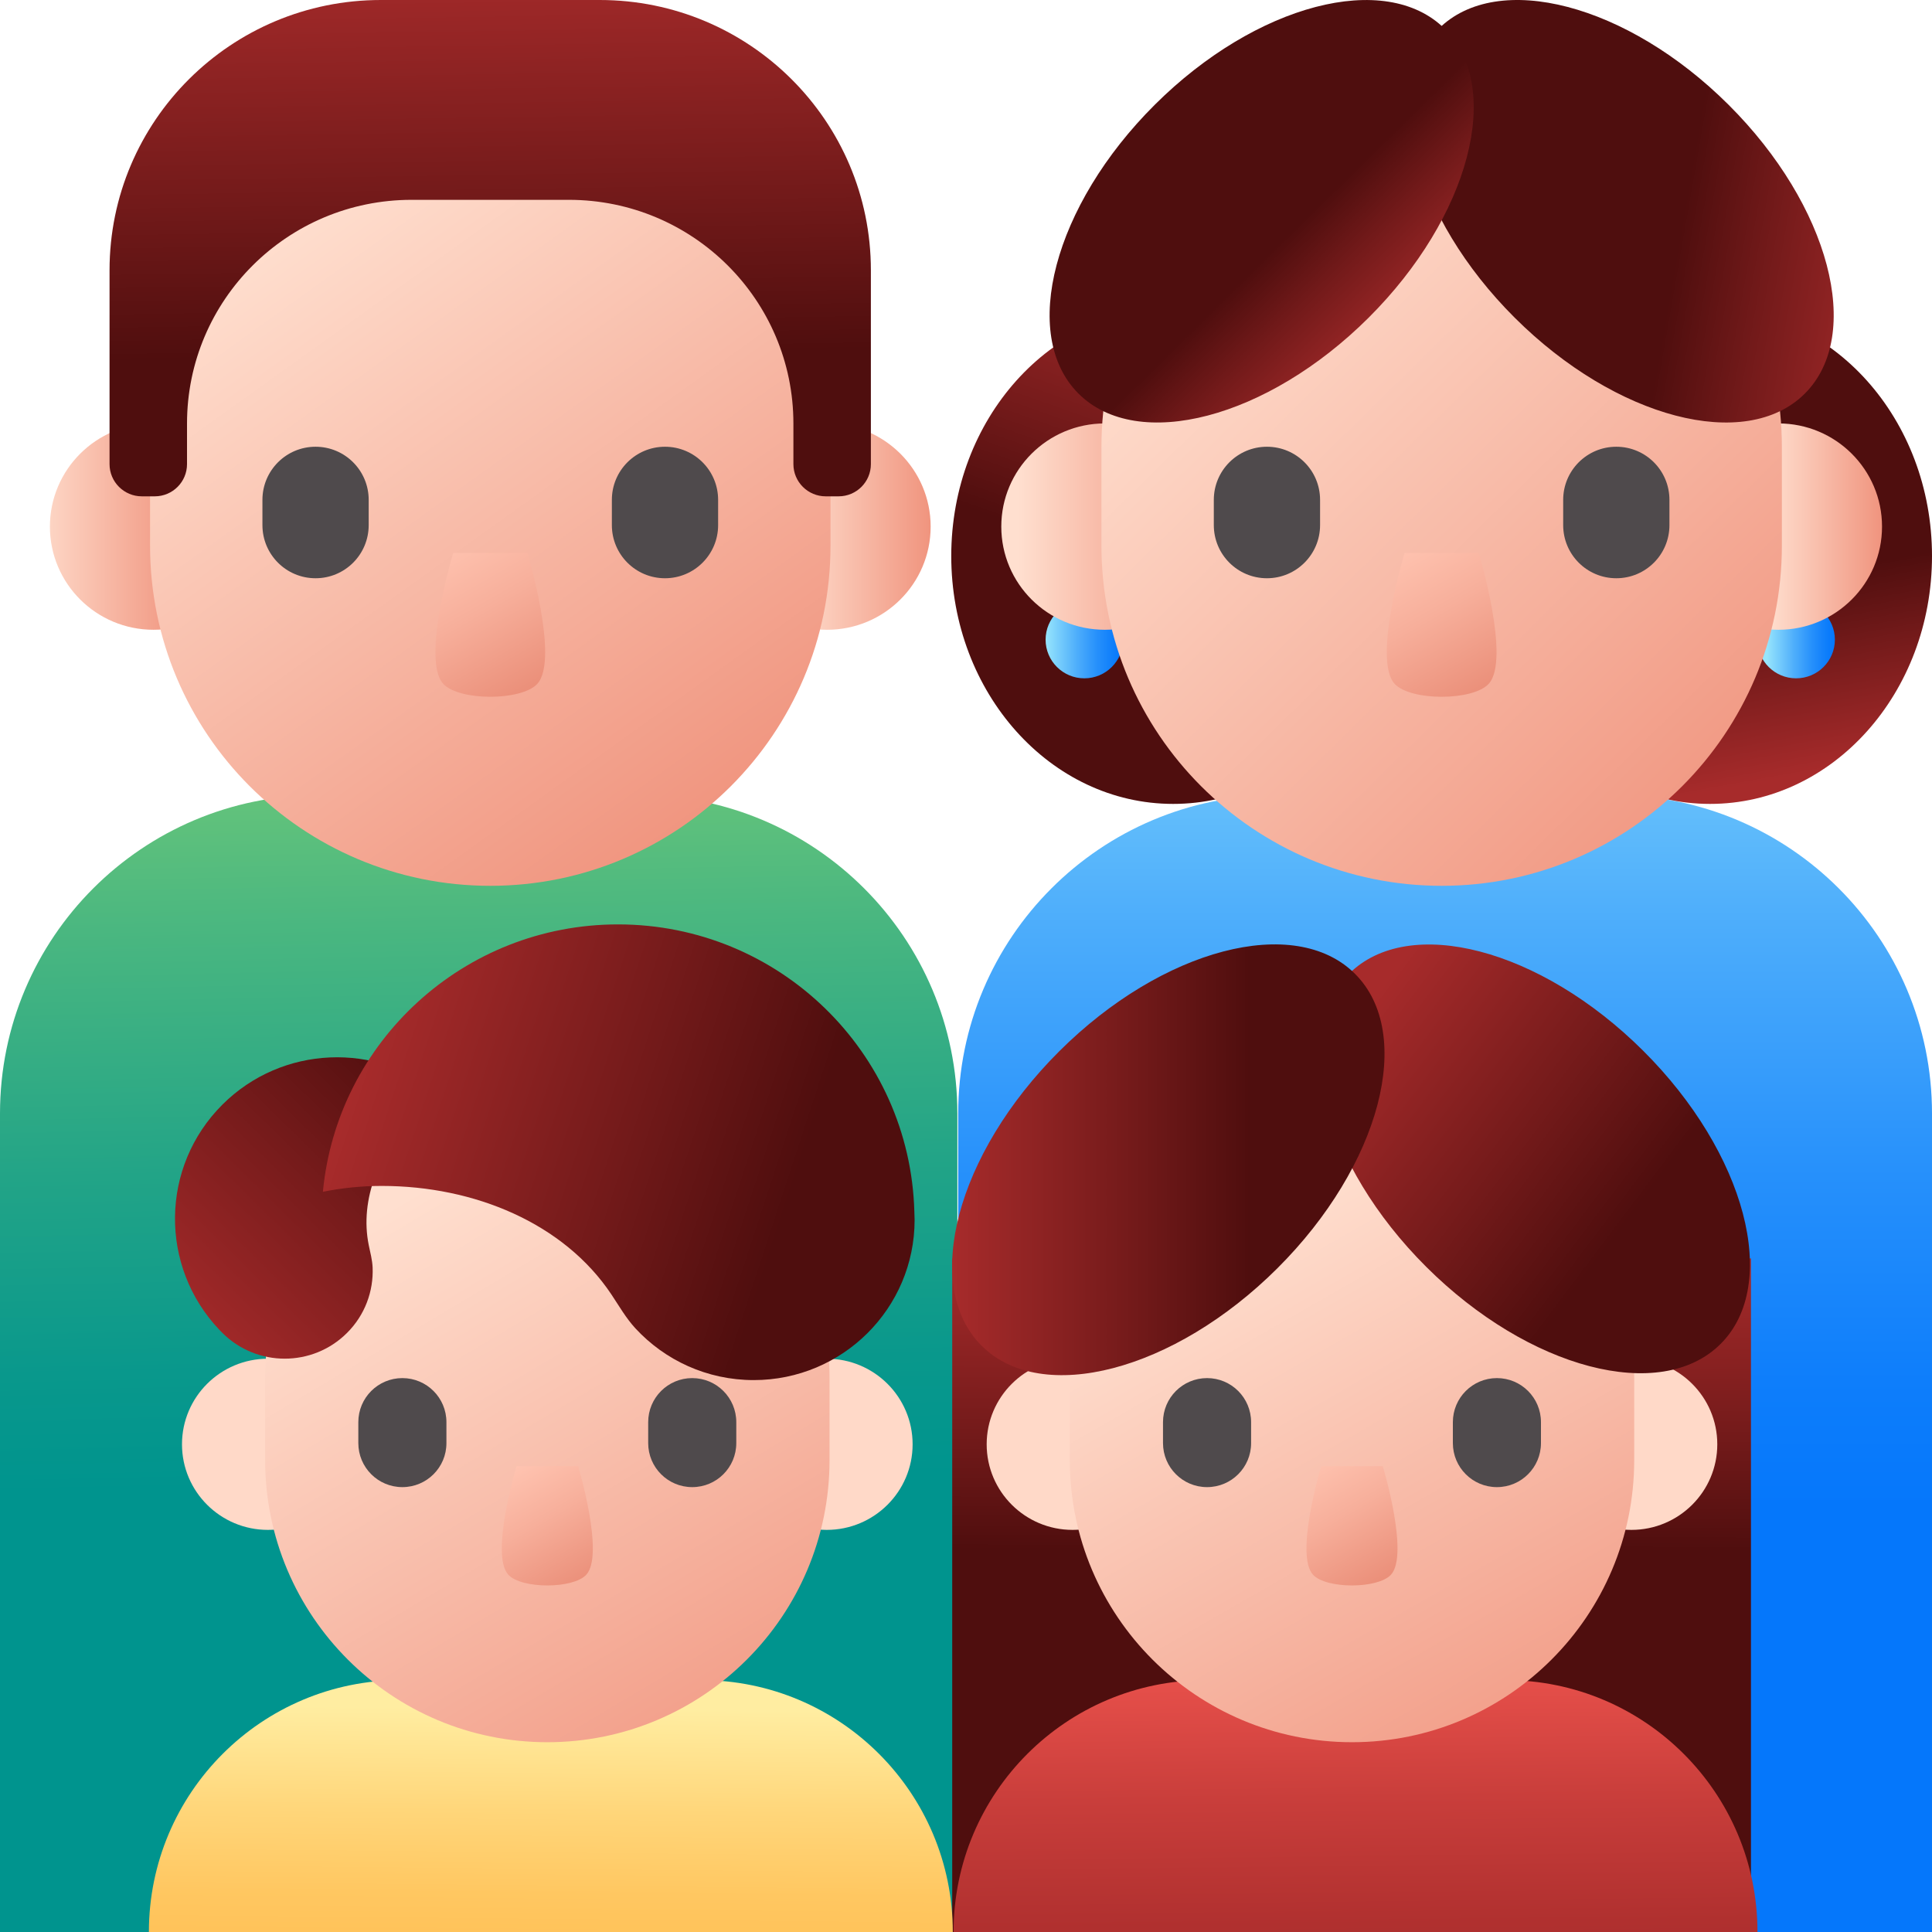 <?xml version="1.0" encoding="utf-8"?>
<!-- Generator: Adobe Illustrator 27.2.0, SVG Export Plug-In . SVG Version: 6.00 Build 0)  -->
<svg version="1.1" id="Слой_1" xmlns="http://www.w3.org/2000/svg" xmlns:xlink="http://www.w3.org/1999/xlink" x="0px" y="0px"
	 viewBox="0 0 300 300" style="enable-background:new 0 0 300 300;" xml:space="preserve">
<style type="text/css">
	.st0{clip-path:url(#SVGID_00000134236129138721400700000011287020584859413163_);}
	.st1{fill:url(#SVGID_00000121246908052300951630000005006245834769749888_);}
	.st2{clip-path:url(#SVGID_00000173133457494707034350000015199770009897449918_);}
	.st3{fill:url(#SVGID_00000177442605206080564320000013400983298540551562_);}
	.st4{fill:url(#SVGID_00000124871348977030699200000014790491612179357862_);}
	.st5{fill:url(#SVGID_00000015345918234584979680000000079012828046324616_);}
	.st6{fill:url(#SVGID_00000081620558504083757350000001217907243774981021_);}
	.st7{fill:url(#SVGID_00000124122500965628911020000017320541518668088490_);}
	.st8{fill:url(#SVGID_00000058582187458844189650000017228400651306283668_);}
	.st9{fill:url(#SVGID_00000123406159478952289130000011414387153468751759_);}
	.st10{fill:url(#SVGID_00000063612223682027497850000011459260912158034594_);}
	.st11{fill:url(#SVGID_00000169545842360194542300000006882484161399957901_);}
	.st12{fill:url(#SVGID_00000108284650166517863410000016359511678776572038_);}
	.st13{fill:url(#SVGID_00000021084411742026289860000006968927629770566056_);}
	.st14{fill:url(#SVGID_00000031171552883127894270000013936325222284782527_);}
	.st15{fill:url(#SVGID_00000031168070267212518550000012277875192992421531_);}
	.st16{fill:url(#SVGID_00000075145203178535863590000017652643121027710863_);}
	.st17{fill:url(#SVGID_00000112592476768436151340000010795691934317998210_);}
	.st18{fill:url(#SVGID_00000008871568489522700630000017705091552344723876_);}
	.st19{fill:url(#SVGID_00000178905407096880979440000011912700157695239342_);}
	.st20{fill:#4F4A4C;}
	.st21{fill:url(#SVGID_00000096768703151473108560000004433885392649776532_);}
	.st22{fill:url(#SVGID_00000047760296450408694690000012730117263028423612_);}
	.st23{fill:#FFA700;}
	.st24{fill:url(#SVGID_00000075844242485084183880000001025926240850667961_);}
	.st25{fill:url(#SVGID_00000041290442799576057680000009786833261225358015_);}
	.st26{fill:url(#SVGID_00000171687880767707365940000010386403841860902587_);}
	.st27{fill:url(#SVGID_00000047752345211258414670000017455589110681027210_);}
	.st28{fill:url(#SVGID_00000078026912297353584960000012414080347481232774_);}
	.st29{fill:url(#SVGID_00000008109113990038612510000012542113132697497011_);}
	.st30{clip-path:url(#SVGID_00000127008759879624313780000010538036030367902650_);}
	.st31{clip-path:url(#SVGID_00000083050650645503857350000005305373052700037764_);}
	.st32{fill:url(#SVGID_00000154400161809080668060000009624360965917618105_);}
	.st33{fill:url(#SVGID_00000123412635337290796110000012802845591763955842_);}
	.st34{fill:url(#SVGID_00000113350035213521402090000006160660778165964173_);}
	.st35{fill:url(#SVGID_00000013875482963662655120000011100006706820205704_);}
	.st36{fill:url(#SVGID_00000176015510542746878050000016960856647005561478_);}
	.st37{fill:url(#SVGID_00000170970979524248234010000003330860123207561871_);}
	.st38{fill:url(#SVGID_00000065036393052812645370000014055177530743707017_);}
	.st39{fill:url(#SVGID_00000047031206076043550610000012290606623869396386_);}
	.st40{fill:url(#SVGID_00000040573114425202195590000004975554661476372147_);}
	.st41{fill:url(#SVGID_00000079451271533172849460000004517017762782704012_);}
	.st42{fill-rule:evenodd;clip-rule:evenodd;fill:url(#SVGID_00000113349200330866654870000008010709921416690587_);}
	.st43{fill:url(#SVGID_00000128450125135480794450000008678179579597578121_);}
	.st44{fill-rule:evenodd;clip-rule:evenodd;fill:#EFA630;}
	.st45{fill-rule:evenodd;clip-rule:evenodd;fill:url(#SVGID_00000178171530856907756270000017615465708211442837_);}
	.st46{fill-rule:evenodd;clip-rule:evenodd;fill:url(#SVGID_00000170274676669512356510000002142609013231425442_);}
	.st47{fill-rule:evenodd;clip-rule:evenodd;fill:url(#SVGID_00000053527202570465599440000016655926891105359788_);}
	.st48{fill-rule:evenodd;clip-rule:evenodd;fill:url(#SVGID_00000049195963078974167030000002401149405681780362_);}
	.st49{fill-rule:evenodd;clip-rule:evenodd;fill:url(#SVGID_00000135671926073846827890000010983201883769688197_);}
	.st50{fill-rule:evenodd;clip-rule:evenodd;fill:url(#SVGID_00000165218147582806659510000017261090517979747714_);}
	.st51{fill-rule:evenodd;clip-rule:evenodd;fill:url(#SVGID_00000114771864035430066790000005461091327721098905_);}
	.st52{fill:url(#SVGID_00000071561660437764013880000017904299489183693450_);}
	.st53{fill-rule:evenodd;clip-rule:evenodd;fill:url(#SVGID_00000009574512877534335470000018022116911175131539_);}
	.st54{fill-rule:evenodd;clip-rule:evenodd;fill:url(#SVGID_00000119103451263048107730000000304815873329286591_);}
	.st55{fill-rule:evenodd;clip-rule:evenodd;fill:url(#SVGID_00000141457217467272267200000001601430378365950864_);}
	.st56{fill-rule:evenodd;clip-rule:evenodd;fill:url(#SVGID_00000178167152213221432430000012555093551915493290_);}
	.st57{fill-rule:evenodd;clip-rule:evenodd;fill:url(#SVGID_00000170959129697411108350000007735605506650594474_);}
	.st58{fill:#FFD45E;}
	.st59{fill:url(#SVGID_00000165939125638761096700000010793982811565081739_);}
	.st60{fill:#D89E45;}
	.st61{fill:#F0AF4C;}
	.st62{fill:#FD4755;}
	.st63{fill:#CD2E3A;}
	.st64{fill:#FFFFFF;}
	.st65{fill:url(#SVGID_00000065049159887563281130000016930916784060961664_);}
	.st66{fill:url(#SVGID_00000036948697473092708270000016354649656825708193_);}
	.st67{fill:url(#SVGID_00000003088259297503012250000002072851914730072466_);}
	.st68{fill:#FFCB6D;}
	.st69{fill:url(#SVGID_00000120540423869179375780000013890525182525226665_);}
	.st70{fill:url(#SVGID_00000072248109015518933920000008320668669327807630_);}
	.st71{fill:url(#SVGID_00000061439276872520200190000002397567252714590352_);}
	.st72{fill:url(#SVGID_00000163065235780498145370000007690273000306122376_);}
	.st73{fill:url(#SVGID_00000083798813530854503710000017772071694661957265_);}
	.st74{fill:url(#SVGID_00000057118528256235783950000001555406396712849307_);}
	.st75{fill:url(#SVGID_00000024714474853906955480000005536097865183526034_);}
	.st76{fill:url(#SVGID_00000110459574097912400080000011864677814089952923_);}
	.st77{fill:url(#SVGID_00000105388428922273123340000001613692642248204972_);}
	.st78{fill:url(#SVGID_00000029008004515646524320000015276766507636958604_);}
	.st79{clip-path:url(#SVGID_00000089559800546416426370000015838953809392012939_);}
	.st80{clip-path:url(#SVGID_00000003067936211136826910000015420006219289478786_);}
	.st81{clip-path:url(#SVGID_00000006686199773321854930000012113901236478310577_);}
	.st82{fill:url(#SVGID_00000129205457602318422750000008076892693051614385_);}
	.st83{fill:url(#SVGID_00000157293746562606113190000004501664057988551095_);}
	.st84{fill:url(#SVGID_00000029766902210307093380000000201075246502946728_);}
	.st85{fill:url(#SVGID_00000138533221420888209640000011360449478284041663_);}
	.st86{clip-path:url(#SVGID_00000172437435252372506570000012494344523765972882_);}
	.st87{fill:url(#SVGID_00000085938400306136187740000018181227230359383983_);}
	.st88{fill:url(#SVGID_00000079458547587373142690000005984642289620786054_);}
	.st89{fill:url(#SVGID_00000155850738148484062510000000698312115900502186_);}
	.st90{fill:url(#SVGID_00000139987447316305542540000017251008756357617577_);}
	.st91{fill:url(#SVGID_00000163757429078777141210000012033074470042282899_);}
	.st92{fill:url(#SVGID_00000146463549511325563600000016438300507163367827_);}
	.st93{fill:url(#SVGID_00000026132368825698278770000016227000433275860658_);}
	.st94{fill:url(#SVGID_00000133486967525722138980000006087710705209048729_);}
	.st95{fill:url(#SVGID_00000150815442011087929670000001639581613775623570_);}
	.st96{fill:url(#SVGID_00000068660781187284765490000005863855996017904046_);}
	.st97{fill:url(#SVGID_00000169554923390112467010000002897584963363786636_);}
	.st98{fill:url(#SVGID_00000043451409413911154690000002381542961999223694_);}
	.st99{fill:url(#SVGID_00000096751840055295083740000011838210752991125436_);}
	.st100{fill:url(#SVGID_00000013185946302752479100000017756217889028498877_);}
	.st101{fill:url(#SVGID_00000024710343200724784970000008819693462971551151_);}
	.st102{fill:url(#SVGID_00000054225692785607594640000012443765303847902095_);}
	.st103{fill:url(#SVGID_00000157288691906217738570000004991451863142988455_);}
	.st104{fill:url(#SVGID_00000161607084697261487960000007752846297091713704_);}
	.st105{fill:url(#SVGID_00000177485248919158999730000000746991894407672192_);}
	.st106{fill:url(#SVGID_00000183963831139704614840000017573116535526146475_);}
	.st107{fill:url(#SVGID_00000056412495685247983150000010926795356128977583_);}
	.st108{fill:#847184;}
	.st109{fill:url(#SVGID_00000020382030235652261700000004784689087834350477_);}
	.st110{fill:url(#SVGID_00000155116596578860424320000014494947451393038492_);}
	.st111{fill:url(#SVGID_00000137091630664639834760000006750654724991062672_);}
	.st112{fill:url(#SVGID_00000002384986507518624410000002492647850618264234_);}
	.st113{fill:url(#SVGID_00000122688642740379410710000012144943293956399789_);}
	.st114{fill:url(#SVGID_00000026865162459632596540000014100925036206835624_);}
	.st115{fill:#FFB39D;}
	.st116{fill:url(#SVGID_00000039116299592052215740000015194554380622779287_);}
	.st117{fill:url(#SVGID_00000085944793013403911280000006799227174900323996_);}
	.st118{fill:url(#SVGID_00000134251544012679507540000016322612913694279841_);}
	.st119{fill:url(#SVGID_00000142135287043258424990000014342649230008086428_);}
	.st120{fill:url(#SVGID_00000051344405292080745670000007699278815337677990_);}
	.st121{fill:url(#SVGID_00000136381242831717663170000015713519770098092470_);}
	.st122{fill:url(#SVGID_00000010991956214663552280000007611846549951546247_);}
	.st123{fill:url(#SVGID_00000165217819206691399460000002967011065164777896_);}
	.st124{fill:url(#SVGID_00000103242630362479604310000000207515855337402003_);}
	.st125{fill:url(#SVGID_00000178893900312029675850000003490770988465114755_);}
	.st126{fill:url(#SVGID_00000092454414737264459750000014240526094664941752_);}
	.st127{fill:url(#SVGID_00000019671788921625458800000004372083757129657766_);}
	.st128{fill:url(#SVGID_00000147197099040162532240000012188007798194543256_);}
	.st129{fill:url(#SVGID_00000061440596212321595250000014117308332337697416_);}
	.st130{fill:url(#SVGID_00000132798869286537314620000001434396116309937080_);}
	.st131{fill:url(#SVGID_00000088102962803936797830000001103733273075151258_);}
	.st132{fill:#0577FB;}
	.st133{filter:url(#Adobe_OpacityMaskFilter);}
	.st134{opacity:0.35;mask:url(#SVGID_00000005950268295179196330000001557717465115423119_);}
	.st135{opacity:0.4;fill:url(#SVGID_00000152955536169211717530000018351043232241993359_);}
	.st136{fill:url(#SVGID_00000134928731707509059150000015923717286360937366_);}
	.st137{fill:url(#SVGID_00000128447912589223358770000017844195407164287917_);}
	.st138{fill:url(#SVGID_00000031922717855779637020000013381938267057844919_);}
	.st139{fill:url(#SVGID_00000141421446033959996600000004863294422791187891_);}
	.st140{fill:url(#SVGID_00000090292985525043817050000001136311542923223461_);}
	.st141{fill:url(#SVGID_00000136369554313660683200000005146124040236720520_);}
	.st142{fill:url(#SVGID_00000044164455280290144270000014222174711654525340_);}
	.st143{fill:url(#SVGID_00000111911716107067968560000014163748814953325224_);}
	.st144{fill:url(#SVGID_00000111911939832092488320000014241740950740692151_);}
	.st145{fill:url(#SVGID_00000023977101949492340470000002205035247782105274_);}
	.st146{fill:url(#SVGID_00000122720890637585236170000001802466988214755239_);}
	.st147{fill:url(#SVGID_00000173137009247466396300000010614218124860247183_);}
	.st148{fill:url(#SVGID_00000068643818442841305130000000672485422695255721_);}
	.st149{fill:url(#SVGID_00000150095000127587738640000001191343894154698114_);}
	.st150{fill:url(#SVGID_00000096775210417618855120000001873208860968645778_);}
	.st151{fill:url(#SVGID_00000175314348497198451070000010587692808327376546_);}
	.st152{fill:url(#SVGID_00000145025425381287129680000003663348408284361107_);}
	.st153{fill:url(#SVGID_00000132797781650744966370000017410930049138967213_);}
	.st154{fill:url(#SVGID_00000179641314900460618590000011101354323558420902_);}
	.st155{fill:url(#SVGID_00000149344733282717635830000008275283411105795461_);}
	.st156{fill:url(#SVGID_00000031195465428641082800000017175233911487195839_);}
	.st157{fill:url(#SVGID_00000042015367582959196050000005122080544351288739_);}
	.st158{fill:url(#SVGID_00000178910849470837861700000013314206799056427690_);}
	.st159{fill:url(#SVGID_00000024714165796680877880000002497625154217555585_);}
	.st160{fill:url(#SVGID_00000166640846099158124890000004596225074795512992_);}
	.st161{fill:url(#SVGID_00000154411665292169457620000009870520826896578996_);}
	.st162{fill:url(#SVGID_00000159464864025420503590000016021349317960489896_);}
	.st163{fill:url(#SVGID_00000146471795402391422180000004144349832686835601_);}
	.st164{fill:url(#SVGID_00000024696030773710677580000013967779556383517312_);}
	.st165{fill:url(#SVGID_00000110440423632615603560000018109938153810911873_);}
	.st166{fill:url(#SVGID_00000170254069431387234700000008011918885389305228_);}
	.st167{fill:url(#SVGID_00000166669299197255801060000016350581822449671816_);}
	.st168{fill:url(#SVGID_00000070800069891072192460000009953379251417107863_);}
	.st169{fill:url(#SVGID_00000023247706215676030100000016406151650900788922_);}
	.st170{fill:url(#SVGID_00000150070218626156103650000015438550926984689291_);}
	.st171{fill:url(#SVGID_00000098903592334421587170000001320393460615176888_);}
	.st172{fill:url(#SVGID_00000039132821402716843580000013711045449841782457_);}
	.st173{fill:url(#SVGID_00000093144070346683095490000001868057189116149377_);}
	.st174{fill:url(#SVGID_00000108269415196618324880000001306721303349998738_);}
	.st175{fill:url(#SVGID_00000101786424288431908680000008001490457277868451_);}
	.st176{fill:url(#SVGID_00000097459163295588603580000005885203760103927475_);}
	.st177{fill:url(#SVGID_00000071520832766591614790000016833056821604280192_);}
	.st178{fill:url(#SVGID_00000176037254531290277120000012704138636867200409_);}
	.st179{fill:url(#SVGID_00000067950085925304157830000005331918021266347409_);}
	.st180{fill:url(#SVGID_00000150089362701505680630000004710797012555481521_);}
	.st181{fill:url(#SVGID_00000157271686127475951440000010573181907162014617_);}
	.st182{fill:url(#SVGID_00000183939064192729983370000017815468596709749129_);}
	.st183{fill:url(#SVGID_00000143578187096345133170000015308763812981639299_);}
	.st184{fill:url(#SVGID_00000063629284172872697550000001002721834211444135_);}
	.st185{fill:url(#SVGID_00000067944745067833337400000010142186693314007734_);}
	.st186{fill:url(#SVGID_00000078023380291254465060000003053118310199365282_);}
	.st187{fill:url(#SVGID_00000127761827646135589690000009813485426275473573_);}
	.st188{fill:url(#SVGID_00000147934041339396268020000017163277018679487155_);}
	.st189{fill:url(#SVGID_00000023277916045340748090000015899982148402924446_);}
	.st190{fill:url(#SVGID_00000054239023645594266850000011962994004853573296_);}
	.st191{fill:url(#SVGID_00000164492639383900625070000016349757486690388126_);}
	.st192{fill:url(#SVGID_00000077309480571985331660000009622964373852602501_);}
	.st193{fill:url(#SVGID_00000112597824972116883640000013988874454246663590_);}
	.st194{fill:url(#SVGID_00000120555903407076016240000016788961456278550460_);}
	.st195{fill:url(#SVGID_00000006694666662457989690000017874804959949752488_);}
	.st196{fill:url(#SVGID_00000021118344723615031020000013964567032211871657_);}
	.st197{fill:url(#SVGID_00000037691194028198731750000012451592978179600532_);}
	.st198{fill:url(#SVGID_00000167371588381411444930000006169949739142768274_);}
	.st199{fill:url(#SVGID_00000019672123514152924410000006171666402793431704_);}
	.st200{fill:url(#SVGID_00000064330344665134632890000000861945134491251345_);}
	.st201{fill:#FFD9C8;}
	.st202{fill:url(#SVGID_00000075159692181322176870000003174787328541389707_);}
	.st203{fill:url(#SVGID_00000101102248306778815430000009820982714347529111_);}
	.st204{fill:url(#SVGID_00000075866275596584610150000010287188701964776602_);}
	.st205{fill:url(#SVGID_00000124879867808230252970000010819572990410228362_);}
	.st206{fill:url(#SVGID_00000183209353697963460460000014017320745238569899_);}
	.st207{fill:url(#SVGID_00000080925698189779450770000016426987005959345322_);}
	.st208{fill:url(#SVGID_00000057869355257230715780000006562371523273523362_);}
	.st209{fill:url(#SVGID_00000147925449059812697870000007676777710045371322_);}
	.st210{fill:url(#SVGID_00000088825315384634631830000003318942304892685201_);}
	.st211{fill:url(#SVGID_00000090999489330256057870000003301223768514182819_);}
	.st212{fill:url(#SVGID_00000011013278849719583880000016772060335506396057_);}
	.st213{fill:url(#SVGID_00000175280698411064426470000007805579138070334867_);}
	.st214{fill:url(#SVGID_00000132771281243214399630000014230854870815432353_);}
	.st215{fill:url(#SVGID_00000164497989570862753450000013060860225446087348_);}
	.st216{fill:url(#SVGID_00000181770191691434430620000014905277463347920296_);}
	.st217{fill:url(#SVGID_00000056416152313978473080000018383774092841631152_);}
	.st218{fill:url(#SVGID_00000150822360831337278790000015907568027255209910_);}
	.st219{fill:url(#SVGID_00000156564871226744578640000009966654722661158581_);}
	.st220{fill:url(#SVGID_00000010306194332074169440000011209985127534523548_);}
	.st221{fill:url(#SVGID_00000164474380374704054120000005866749024868335516_);}
	.st222{fill:url(#SVGID_00000069361686683132725750000009091530945994604975_);}
	.st223{fill:url(#SVGID_00000153682341020325843570000018086969179921071243_);}
	.st224{fill:url(#SVGID_00000124122773010589938240000014892454969006743475_);}
	.st225{fill:url(#SVGID_00000003822173511310220490000004496479172131563924_);}
	.st226{fill:url(#SVGID_00000095307586561680556710000001405994120099531709_);}
	.st227{fill:url(#SVGID_00000022562018138582545950000001022618584302885788_);}
	.st228{fill:url(#SVGID_00000080902747364472070110000008514656030455543955_);}
	.st229{fill:url(#SVGID_00000005265545185291772740000014445488221366716582_);}
	.st230{clip-path:url(#SVGID_00000023996577586553866190000003537393499507346862_);}
	.st231{fill:url(#SVGID_00000102507799589909990740000008756774396058826920_);}
	.st232{fill:url(#SVGID_00000013903652225428311470000007681825777694736518_);}
	.st233{fill:url(#SVGID_00000136388223115242564950000009354806826049021365_);}
	.st234{fill:url(#SVGID_00000146486178440153306540000001757344942010487989_);}
	.st235{fill:url(#SVGID_00000098931207837245861630000016943048589316832932_);}
	.st236{fill:url(#SVGID_00000151514958469484695950000005377892617618060962_);}
	.st237{fill:url(#SVGID_00000132062311879435090480000005759978814102423982_);}
	.st238{fill:url(#SVGID_00000025423411516198691600000008929835673370163638_);}
	.st239{fill:url(#SVGID_00000121249202714279506020000007521800790592906627_);}
	.st240{fill:url(#SVGID_00000062164405031371193030000010862059024858277307_);}
	.st241{fill:url(#SVGID_00000133491775951420696560000015106619858777362094_);}
	.st242{fill:url(#SVGID_00000038402220683541492480000007371357187617715391_);}
	.st243{fill:url(#SVGID_00000147189760275526365910000001131280245271798433_);}
	.st244{fill:url(#SVGID_00000018921064773484817670000011140073245086659243_);}
	.st245{fill:url(#SVGID_00000057847175630748469800000007244185608983737510_);}
	.st246{fill:url(#SVGID_00000023982840794195766970000011376566918845328516_);}
	.st247{fill:url(#SVGID_00000059276837576882751490000016359544726520212656_);}
	.st248{fill:url(#SVGID_00000083063467040093584440000006194214417191215517_);}
	.st249{fill:url(#SVGID_00000085940747781525778070000010159744815894452646_);}
	.st250{fill:url(#SVGID_00000114036631283780617200000007692545603043640480_);}
	.st251{fill:url(#SVGID_00000010286905317925566730000001820227912492572314_);}
	.st252{fill:url(#SVGID_00000071541671445100598080000001341711408770022540_);}
	.st253{fill:url(#SVGID_00000121976309555372107490000014395921957591435407_);}
	.st254{fill:url(#SVGID_00000016035947155570586510000010127442843928650633_);}
	.st255{fill:url(#SVGID_00000170958175531133976030000006507910492099444098_);}
	.st256{fill:url(#SVGID_00000111873104554009818620000012010972764992727947_);}
	.st257{fill:url(#SVGID_00000049922378408312704210000017453383589631578286_);}
	.st258{fill:url(#SVGID_00000172405830234232618060000012632749189173775007_);}
	.st259{fill:url(#SVGID_00000106853212238719322930000009769961678382884771_);}
	.st260{fill:none;stroke:#B2B2B2;stroke-width:7;stroke-miterlimit:10;}
	.st261{fill:#B2B2B2;}
	.st262{fill:url(#SVGID_00000024686567220489609820000002659918878889051043_);}
	.st263{fill:url(#SVGID_00000099660546864297953790000006297235745659018887_);}
	.st264{fill:url(#SVGID_00000120556754754521542430000006490678369597455530_);}
	.st265{fill:url(#SVGID_00000156588330666012078800000010268306241432765085_);}
	.st266{fill:url(#SVGID_00000000910288573079077260000015504099883556918438_);}
	.st267{fill:url(#SVGID_00000060732080634060775090000002531488274720373639_);}
	.st268{fill:url(#SVGID_00000011720299512410136860000011388683921796702131_);}
	.st269{fill:url(#SVGID_00000004507254099748285350000014824458072559456680_);}
	.st270{fill:url(#SVGID_00000027564316626084350040000003590870342175681937_);}
	.st271{fill:url(#SVGID_00000173839256850194989260000010845542332669073285_);}
	.st272{fill:url(#SVGID_00000183247062113356723870000016350116053742307506_);}
	.st273{fill:url(#SVGID_00000165928373121805288720000000814477650571815554_);}
	.st274{fill:url(#SVGID_00000036974028413238456230000015811751608267605401_);}
	.st275{fill:url(#SVGID_00000150806246082835595860000011220655077630726552_);}
	.st276{fill:url(#SVGID_00000031928184137655413200000007453821312683077278_);}
	.st277{fill:url(#SVGID_00000041990531971548967480000009232915414426696833_);}
	.st278{fill:url(#SVGID_00000102505471704719842150000007327555268668428975_);}
	.st279{fill:url(#SVGID_00000041273869243479498440000014456996408763174550_);}
	.st280{fill:url(#SVGID_00000069362791849961330760000005370210720316730513_);}
	.st281{fill:url(#SVGID_00000062903056307729071650000009915538532739875250_);}
	.st282{fill:url(#SVGID_00000003063387740313354400000008329781924676635018_);}
	.st283{fill:url(#SVGID_00000035488499336077256310000001309216755766922426_);}
	.st284{fill:url(#SVGID_00000175313758281843643000000017354179868850951590_);}
	.st285{fill:url(#SVGID_00000154404369937570442060000009486773657920784049_);}
</style>
<g>
	
		<linearGradient id="SVGID_00000045603234916514842920000016884552435256789894_" gradientUnits="userSpaceOnUse" x1="70.091" y1="40.697" x2="75.659" y2="297.608">
		<stop  offset="0.067" style="stop-color:#B9EB6A"/>
		<stop  offset="0.225" style="stop-color:#81D175"/>
		<stop  offset="0.399" style="stop-color:#4AB780"/>
		<stop  offset="0.548" style="stop-color:#22A487"/>
		<stop  offset="0.667" style="stop-color:#09988C"/>
		<stop  offset="0.739" style="stop-color:#00948E"/>
	</linearGradient>
	<path style="fill:url(#SVGID_00000045603234916514842920000016884552435256789894_);" d="M148.65,300H0l0-127.1
		c0-27.3,22.13-49.43,49.43-49.43h49.8c27.3,0,49.43,22.13,49.43,49.43V300z"/>
	
		<linearGradient id="SVGID_00000181802858698897106050000000228743715553528503_" gradientUnits="userSpaceOnUse" x1="224.395" y1="77.706" x2="224.395" y2="253.129">
		<stop  offset="0.017" style="stop-color:#97E5FC"/>
		<stop  offset="0.103" style="stop-color:#84D7FC"/>
		<stop  offset="0.368" style="stop-color:#4EAEFB"/>
		<stop  offset="0.598" style="stop-color:#2690FB"/>
		<stop  offset="0.779" style="stop-color:#0E7EFB"/>
		<stop  offset="0.891" style="stop-color:#0577FB"/>
	</linearGradient>
	<path style="fill:url(#SVGID_00000181802858698897106050000000228743715553528503_);" d="M300,300H148.79V172.9
		c0-27.3,22.13-49.43,49.43-49.43h52.35c27.3,0,49.43,22.13,49.43,49.43V300z"/>
	<g>
		
			<linearGradient id="SVGID_00000106139632363418168750000008371021072140795304_" gradientUnits="userSpaceOnUse" x1="195.387" y1="48.682" x2="174.533" y2="108.115">
			<stop  offset="0" style="stop-color:#A72B2B"/>
			<stop  offset="0.418" style="stop-color:#731A1A"/>
			<stop  offset="0.689" style="stop-color:#4F0E0E"/>
		</linearGradient>
		
			<ellipse style="fill:url(#SVGID_00000106139632363418168750000008371021072140795304_);" cx="182.17" cy="86.34" rx="34.46" ry="38.49"/>
		
			<linearGradient id="SVGID_00000068653619406431635390000007177499855927319462_" gradientUnits="userSpaceOnUse" x1="271.934" y1="121.728" x2="264.052" y2="78.117">
			<stop  offset="0" style="stop-color:#A72B2B"/>
			<stop  offset="0.418" style="stop-color:#731A1A"/>
			<stop  offset="0.689" style="stop-color:#4F0E0E"/>
		</linearGradient>
		
			<ellipse style="fill:url(#SVGID_00000068653619406431635390000007177499855927319462_);" cx="265.54" cy="86.34" rx="34.46" ry="38.49"/>
		
			<linearGradient id="SVGID_00000121264926964697835020000007788952103191531407_" gradientUnits="userSpaceOnUse" x1="1.952" y1="81.773" x2="30.839" y2="81.773">
			<stop  offset="0.082" style="stop-color:#FFDFCF"/>
			<stop  offset="0.915" style="stop-color:#F0947E"/>
		</linearGradient>
		
			<ellipse style="fill:url(#SVGID_00000121264926964697835020000007788952103191531407_);" cx="23.83" cy="81.77" rx="16.08" ry="16.02"/>
		
			<linearGradient id="SVGID_00000144325656336339035330000003339805781622271658_" gradientUnits="userSpaceOnUse" x1="112.35" y1="81.773" x2="144.506" y2="81.773">
			<stop  offset="0.324" style="stop-color:#FFDFCF"/>
			<stop  offset="1" style="stop-color:#F0947E"/>
		</linearGradient>
		
			<ellipse style="fill:url(#SVGID_00000144325656336339035330000003339805781622271658_);" cx="128.43" cy="81.77" rx="16.08" ry="16.02"/>
		
			<linearGradient id="SVGID_00000083771714955016306850000008954636411220856961_" gradientUnits="userSpaceOnUse" x1="44.697" y1="33.256" x2="112.215" y2="127.372">
			<stop  offset="0" style="stop-color:#FFDFCF"/>
			<stop  offset="1" style="stop-color:#F0947E"/>
		</linearGradient>
		<path style="fill:url(#SVGID_00000083771714955016306850000008954636411220856961_);" d="M76.13,137.55L76.13,137.55
			c-29.18,0-52.83-23.65-52.83-52.83v-15.3c0-29.18,23.65-52.83,52.83-52.83h0c29.18,0,52.83,23.65,52.83,52.83v15.3
			C128.96,113.9,105.31,137.55,76.13,137.55z"/>
		
			<linearGradient id="SVGID_00000142897128870505982080000013952977286498340500_" gradientUnits="userSpaceOnUse" x1="75.128" y1="-7.437" x2="76.538" y2="83.32">
			<stop  offset="0" style="stop-color:#A72B2B"/>
			<stop  offset="0.418" style="stop-color:#731A1A"/>
			<stop  offset="0.689" style="stop-color:#4F0E0E"/>
		</linearGradient>
		<path style="fill:url(#SVGID_00000142897128870505982080000013952977286498340500_);" d="M93.12,0H59.14
			C35.87,0,17.01,18.79,17.01,41.97v30.1c0,2.76,2.25,5,5.01,5h2.01c2.77,0,5.01-2.24,5.01-5v-6.3c0-19.19,15.61-34.74,34.87-34.74
			h24.42c19.26,0,34.87,15.55,34.87,34.74v6.3c0,2.76,2.25,5,5.01,5h2.01c2.77,0,5.01-2.24,5.01-5v-30.1
			C135.24,18.79,116.38,0,93.12,0z"/>
		<path class="st20" d="M49,89.79L49,89.79c-4.56,0-8.25-3.69-8.25-8.25v-3.92c0-4.56,3.69-8.25,8.25-8.25h0
			c4.56,0,8.25,3.69,8.25,8.25v3.92C57.25,86.1,53.56,89.79,49,89.79z"/>
		<path class="st20" d="M103.26,89.79L103.26,89.79c-4.56,0-8.25-3.69-8.25-8.25v-3.92c0-4.56,3.69-8.25,8.25-8.25h0
			c4.56,0,8.25,3.69,8.25,8.25v3.92C111.51,86.1,107.81,89.79,103.26,89.79z"/>
		
			<linearGradient id="SVGID_00000161593650004407912980000002228830312729261756_" gradientUnits="userSpaceOnUse" x1="92.026" y1="125.229" x2="64.916" y2="77.841">
			<stop  offset="0" style="stop-color:#D86048"/>
			<stop  offset="0.194" style="stop-color:#E27962"/>
			<stop  offset="0.643" style="stop-color:#F7AF9B"/>
			<stop  offset="0.86" style="stop-color:#FFC4B1"/>
		</linearGradient>
		<path style="fill:url(#SVGID_00000161593650004407912980000002228830312729261756_);" d="M83.42,106.2
			c-2.48,2.66-12.1,2.66-14.58,0c-3.48-3.74,1.53-20.34,1.53-20.34h11.53C81.89,85.86,86.9,102.46,83.42,106.2z"/>
		
			<linearGradient id="SVGID_00000023964511248953501640000003615660785126342808_" gradientUnits="userSpaceOnUse" x1="162.365" y1="99.326" x2="174.4" y2="99.326">
			<stop  offset="0" style="stop-color:#97E5FC"/>
			<stop  offset="0.098" style="stop-color:#84D7FC"/>
			<stop  offset="0.402" style="stop-color:#4EAEFB"/>
			<stop  offset="0.664" style="stop-color:#2690FB"/>
			<stop  offset="0.872" style="stop-color:#0E7EFB"/>
			<stop  offset="1" style="stop-color:#0577FB"/>
		</linearGradient>
		
			<ellipse style="fill:url(#SVGID_00000023964511248953501640000003615660785126342808_);" cx="168.38" cy="99.33" rx="6.02" ry="6"/>
		
			<linearGradient id="SVGID_00000101071836004457766820000012234197460081767841_" gradientUnits="userSpaceOnUse" x1="272.877" y1="99.326" x2="284.913" y2="99.326">
			<stop  offset="0.124" style="stop-color:#97E5FC"/>
			<stop  offset="0.21" style="stop-color:#84D7FC"/>
			<stop  offset="0.476" style="stop-color:#4EAEFB"/>
			<stop  offset="0.706" style="stop-color:#2690FB"/>
			<stop  offset="0.888" style="stop-color:#0E7EFB"/>
			<stop  offset="1" style="stop-color:#0577FB"/>
		</linearGradient>
		
			<ellipse style="fill:url(#SVGID_00000101071836004457766820000012234197460081767841_);" cx="278.9" cy="99.33" rx="6.02" ry="6"/>
		
			<linearGradient id="SVGID_00000038374971867328288520000014425344002915398321_" gradientUnits="userSpaceOnUse" x1="155.477" y1="81.773" x2="187.633" y2="81.773">
			<stop  offset="0.082" style="stop-color:#FFDFCF"/>
			<stop  offset="0.915" style="stop-color:#F0947E"/>
		</linearGradient>
		
			<ellipse style="fill:url(#SVGID_00000038374971867328288520000014425344002915398321_);" cx="171.56" cy="81.77" rx="16.08" ry="16.02"/>
		
			<linearGradient id="SVGID_00000077321426179087716630000016856281926198379909_" gradientUnits="userSpaceOnUse" x1="260.079" y1="81.773" x2="292.235" y2="81.773">
			<stop  offset="0.449" style="stop-color:#FFDFCF"/>
			<stop  offset="1" style="stop-color:#F0947E"/>
		</linearGradient>
		
			<ellipse style="fill:url(#SVGID_00000077321426179087716630000016856281926198379909_);" cx="276.16" cy="81.77" rx="16.08" ry="16.02"/>
		
			<linearGradient id="SVGID_00000090981753783710959500000010720437909346230701_" gradientUnits="userSpaceOnUse" x1="185.349" y1="37.962" x2="272.948" y2="126.923">
			<stop  offset="0" style="stop-color:#FFDFCF"/>
			<stop  offset="1" style="stop-color:#F0947E"/>
		</linearGradient>
		<path style="fill:url(#SVGID_00000090981753783710959500000010720437909346230701_);" d="M223.86,137.55L223.86,137.55
			c-29.18,0-52.83-23.65-52.83-52.83v-15.3c0-29.18,23.65-52.83,52.83-52.83h0c29.18,0,52.83,23.65,52.83,52.83v15.3
			C276.69,113.9,253.03,137.55,223.86,137.55z"/>
		<path class="st20" d="M196.73,89.79L196.73,89.79c-4.56,0-8.25-3.69-8.25-8.25v-3.92c0-4.56,3.69-8.25,8.25-8.25h0
			c4.56,0,8.25,3.69,8.25,8.25v3.92C204.98,86.1,201.28,89.79,196.73,89.79z"/>
		<path class="st20" d="M250.98,89.79L250.98,89.79c-4.56,0-8.25-3.69-8.25-8.25v-3.92c0-4.56,3.69-8.25,8.25-8.25h0
			c4.56,0,8.25,3.69,8.25,8.25v3.92C259.23,86.1,255.54,89.79,250.98,89.79z"/>
		
			<linearGradient id="SVGID_00000122717104249201472010000006987571510694342032_" gradientUnits="userSpaceOnUse" x1="239.755" y1="125.229" x2="212.644" y2="77.841">
			<stop  offset="0" style="stop-color:#D86048"/>
			<stop  offset="0.19" style="stop-color:#E27962"/>
			<stop  offset="0.632" style="stop-color:#F7AF9B"/>
			<stop  offset="0.845" style="stop-color:#FFC4B1"/>
		</linearGradient>
		<path style="fill:url(#SVGID_00000122717104249201472010000006987571510694342032_);" d="M231.15,106.2
			c-2.48,2.66-12.1,2.66-14.58,0c-3.48-3.74,1.53-20.34,1.53-20.34h11.53C229.62,85.86,234.63,102.46,231.15,106.2z"/>
		
			<linearGradient id="SVGID_00000019649510367057837050000015136522015486483869_" gradientUnits="userSpaceOnUse" x1="296.575" y1="40.606" x2="245.272" y2="31.666">
			<stop  offset="0" style="stop-color:#A72B2B"/>
			<stop  offset="0.418" style="stop-color:#731A1A"/>
			<stop  offset="0.689" style="stop-color:#4F0E0E"/>
		</linearGradient>
		<path style="fill:url(#SVGID_00000019649510367057837050000015136522015486483869_);" d="M268.41,16.27
			c15.7,15.64,21,35.73,11.83,44.86s-29.33,3.86-45.03-11.79s-21-35.73-11.83-44.86C232.54-4.65,252.7,0.62,268.41,16.27z"/>
		
			<linearGradient id="SVGID_00000124871631961489872790000005548414082369948549_" gradientUnits="userSpaceOnUse" x1="216.588" y1="53.814" x2="192.141" y2="28.979">
			<stop  offset="0" style="stop-color:#A72B2B"/>
			<stop  offset="0.418" style="stop-color:#731A1A"/>
			<stop  offset="0.689" style="stop-color:#4F0E0E"/>
		</linearGradient>
		<path style="fill:url(#SVGID_00000124871631961489872790000005548414082369948549_);" d="M212.51,49.34
			c-15.7,15.64-35.86,20.92-45.03,11.79s-3.87-29.22,11.83-44.86s35.86-20.92,45.03-11.79S228.21,33.7,212.51,49.34z"/>
	</g>
	<g>
		
			<linearGradient id="SVGID_00000003095891677984362810000003858053150005669302_" gradientUnits="userSpaceOnUse" x1="210.062" y1="195.455" x2="209.833" y2="261.209">
			<stop  offset="0" style="stop-color:#A72B2B"/>
			<stop  offset="0.418" style="stop-color:#731A1A"/>
			<stop  offset="0.689" style="stop-color:#4F0E0E"/>
		</linearGradient>
		
			<rect x="147.86" y="195.41" style="fill:url(#SVGID_00000003095891677984362810000003858053150005669302_);" width="124.03" height="104.59"/>
		
			<linearGradient id="SVGID_00000043459634392255060140000017787121034355668881_" gradientUnits="userSpaceOnUse" x1="209.904" y1="247.479" x2="210.609" y2="310.732">
			<stop  offset="0" style="stop-color:#FD5C55"/>
			<stop  offset="0.111" style="stop-color:#F0554F"/>
			<stop  offset="0.501" style="stop-color:#C93E3B"/>
			<stop  offset="0.811" style="stop-color:#B0302F"/>
			<stop  offset="1" style="stop-color:#A72B2B"/>
		</linearGradient>
		<path style="fill:url(#SVGID_00000043459634392255060140000017787121034355668881_);" d="M233.8,260.89h-46.62
			c-21.6,0-39.11,17.51-39.11,39.11v0H272.9v0C272.9,278.4,255.4,260.89,233.8,260.89z"/>
		<ellipse class="st201" cx="166.55" cy="224.27" rx="13.34" ry="13.29"/>
		<ellipse class="st201" cx="253.32" cy="224.27" rx="13.34" ry="13.29"/>
		
			<linearGradient id="SVGID_00000060029776386066740200000005386852742161453226_" gradientUnits="userSpaceOnUse" x1="180.65" y1="169.223" x2="243.688" y2="279.302">
			<stop  offset="0.183" style="stop-color:#FFDFCF"/>
			<stop  offset="1" style="stop-color:#F0947E"/>
		</linearGradient>
		<path style="fill:url(#SVGID_00000060029776386066740200000005386852742161453226_);" d="M209.94,270.53L209.94,270.53
			c-24.2,0-43.82-19.62-43.82-43.82v-12.69c0-24.2,19.62-43.82,43.82-43.82h0c24.2,0,43.82,19.62,43.82,43.82v12.69
			C253.76,250.91,234.14,270.53,209.94,270.53z"/>
		<path class="st20" d="M187.43,230.92L187.43,230.92c-3.78,0-6.84-3.06-6.84-6.84v-3.25c0-3.78,3.06-6.84,6.84-6.84h0
			c3.78,0,6.84,3.06,6.84,6.84v3.25C194.28,227.86,191.21,230.92,187.43,230.92z"/>
		<path class="st20" d="M232.44,230.92L232.44,230.92c-3.78,0-6.84-3.06-6.84-6.84v-3.25c0-3.78,3.06-6.84,6.84-6.84l0,0
			c3.78,0,6.84,3.06,6.84,6.84v3.25C239.28,227.86,236.22,230.92,232.44,230.92z"/>
		
			<linearGradient id="SVGID_00000102520565989542044500000016483039594907041695_" gradientUnits="userSpaceOnUse" x1="223.125" y1="260.314" x2="200.637" y2="221.006">
			<stop  offset="0" style="stop-color:#D86048"/>
			<stop  offset="0.194" style="stop-color:#E27962"/>
			<stop  offset="0.644" style="stop-color:#F7AF9B"/>
			<stop  offset="0.862" style="stop-color:#FFC4B1"/>
		</linearGradient>
		<path style="fill:url(#SVGID_00000102520565989542044500000016483039594907041695_);" d="M215.98,244.53
			c-2.06,2.21-10.04,2.21-12.09,0c-2.89-3.1,1.27-16.87,1.27-16.87h9.56C214.72,227.66,218.87,241.43,215.98,244.53z"/>
		
			<linearGradient id="SVGID_00000011022507685350534820000003311594231662142897_" gradientUnits="userSpaceOnUse" x1="210.326" y1="158.877" x2="270.877" y2="204.468">
			<stop  offset="0" style="stop-color:#A72B2B"/>
			<stop  offset="0.418" style="stop-color:#731A1A"/>
			<stop  offset="0.689" style="stop-color:#4F0E0E"/>
		</linearGradient>
		<path style="fill:url(#SVGID_00000011022507685350534820000003311594231662142897_);" d="M255.16,163.17
			c15.93,15.87,21.31,36.26,12.01,45.52c-9.3,9.27-29.76,3.91-45.69-11.96s-21.31-36.26-12.01-45.52
			C218.77,141.94,239.22,147.29,255.16,163.17z"/>
		
			<linearGradient id="SVGID_00000093875343581349484370000005531701134016703636_" gradientUnits="userSpaceOnUse" x1="147.84" y1="180.088" x2="214.986" y2="180.088">
			<stop  offset="0" style="stop-color:#A72B2B"/>
			<stop  offset="0.418" style="stop-color:#731A1A"/>
			<stop  offset="0.689" style="stop-color:#4F0E0E"/>
		</linearGradient>
		<path style="fill:url(#SVGID_00000093875343581349484370000005531701134016703636_);" d="M198.34,196.95
			c-16.01,15.95-36.57,21.33-45.91,12.02s-3.95-29.79,12.06-45.74s36.57-21.33,45.91-12.02C219.75,160.52,214.35,181,198.34,196.95z
			"/>
	</g>
	<g>
		
			<linearGradient id="SVGID_00000138537341442007336470000011067703534496351392_" gradientUnits="userSpaceOnUse" x1="86.121" y1="239.391" x2="85.416" y2="312.449">
			<stop  offset="0.354" style="stop-color:#FFEDA1"/>
			<stop  offset="0.573" style="stop-color:#FFD67A"/>
			<stop  offset="0.748" style="stop-color:#FFC761"/>
			<stop  offset="0.855" style="stop-color:#FFC258"/>
		</linearGradient>
		<path style="fill:url(#SVGID_00000138537341442007336470000011067703534496351392_);" d="M108.85,260.89H62.23
			c-21.6,0-39.11,17.51-39.11,39.11v0h124.83v0C147.95,278.4,130.45,260.89,108.85,260.89z"/>
		<g>
			<ellipse class="st201" cx="41.6" cy="224.27" rx="13.34" ry="13.29"/>
			<ellipse class="st201" cx="128.37" cy="224.27" rx="13.34" ry="13.29"/>
		</g>
		
			<linearGradient id="SVGID_00000023274978038488557050000018370783022154987709_" gradientUnits="userSpaceOnUse" x1="57.359" y1="173.977" x2="120.398" y2="279.826">
			<stop  offset="0.107" style="stop-color:#FFDFCF"/>
			<stop  offset="1" style="stop-color:#F0947E"/>
		</linearGradient>
		<path style="fill:url(#SVGID_00000023274978038488557050000018370783022154987709_);" d="M84.99,270.53L84.99,270.53
			c-24.2,0-43.82-19.62-43.82-43.82v-12.69c0-24.2,19.62-43.82,43.82-43.82h0c24.2,0,43.82,19.62,43.82,43.82v12.69
			C128.81,250.91,109.19,270.53,84.99,270.53z"/>
		<path class="st20" d="M62.48,230.92L62.48,230.92c-3.78,0-6.84-3.06-6.84-6.84v-3.25c0-3.78,3.06-6.84,6.84-6.84h0
			c3.78,0,6.84,3.06,6.84,6.84v3.25C69.33,227.86,66.26,230.92,62.48,230.92z"/>
		<path class="st20" d="M107.49,230.92L107.49,230.92c-3.78,0-6.84-3.06-6.84-6.84v-3.25c0-3.78,3.06-6.84,6.84-6.84h0
			c3.78,0,6.84,3.06,6.84,6.84v3.25C114.33,227.86,111.27,230.92,107.49,230.92z"/>
		
			<linearGradient id="SVGID_00000016756290170141640340000001474839416094830772_" gradientUnits="userSpaceOnUse" x1="98.173" y1="260.314" x2="75.686" y2="221.006">
			<stop  offset="0" style="stop-color:#D86048"/>
			<stop  offset="0.186" style="stop-color:#E27962"/>
			<stop  offset="0.62" style="stop-color:#F7AF9B"/>
			<stop  offset="0.829" style="stop-color:#FFC4B1"/>
		</linearGradient>
		<path style="fill:url(#SVGID_00000016756290170141640340000001474839416094830772_);" d="M91.03,244.53
			c-2.06,2.21-10.04,2.21-12.09,0c-2.89-3.1,1.27-16.87,1.27-16.87h9.56C89.77,227.66,93.92,241.43,91.03,244.53z"/>
		
			<linearGradient id="SVGID_00000087401524520766241180000000215628212541505168_" gradientUnits="userSpaceOnUse" x1="27.021" y1="206.762" x2="84.198" y2="148.527">
			<stop  offset="0" style="stop-color:#A72B2B"/>
			<stop  offset="0.418" style="stop-color:#731A1A"/>
			<stop  offset="0.689" style="stop-color:#4F0E0E"/>
		</linearGradient>
		<path style="fill:url(#SVGID_00000087401524520766241180000000215628212541505168_);" d="M34.06,206.49
			c-9.34-9.83-9.18-25.34,0.48-34.97c9.26-9.23,23.95-9.76,33.84-1.6c-1.37,0.91-2.67,1.96-3.88,3.17
			c-5.56,5.54-8.69,13.14-7.24,20.26c0.24,1.16,0.55,2.3,0.6,3.47c0.15,3.66-1.18,7.38-3.99,10.17c-5.33,5.31-13.98,5.31-19.32,0
			C34.38,206.83,34.22,206.66,34.06,206.49z"/>
		
			<linearGradient id="SVGID_00000137833002073409691250000000672402049472924561_" gradientUnits="userSpaceOnUse" x1="57.103" y1="162.201" x2="153.103" y2="193.613">
			<stop  offset="0" style="stop-color:#A72B2B"/>
			<stop  offset="0.418" style="stop-color:#731A1A"/>
			<stop  offset="0.689" style="stop-color:#4F0E0E"/>
		</linearGradient>
		<path style="fill:url(#SVGID_00000137833002073409691250000000672402049472924561_);" d="M141.98,188.13
			c-0.68-24.74-21.01-44.59-46.01-44.59c-23.95,0-43.63,18.23-45.83,41.52c2.95-0.59,6.01-0.91,9.14-0.91
			c14.38,0,28.29,5.79,35.67,16.87c1.2,1.8,2.27,3.68,3.73,5.26c4.56,4.93,11.1,8.02,18.36,8.02c13.79,0,24.98-11.14,24.98-24.88
			C142.01,188.98,142,188.55,141.98,188.13z"/>
	</g>
</g>
</svg>
